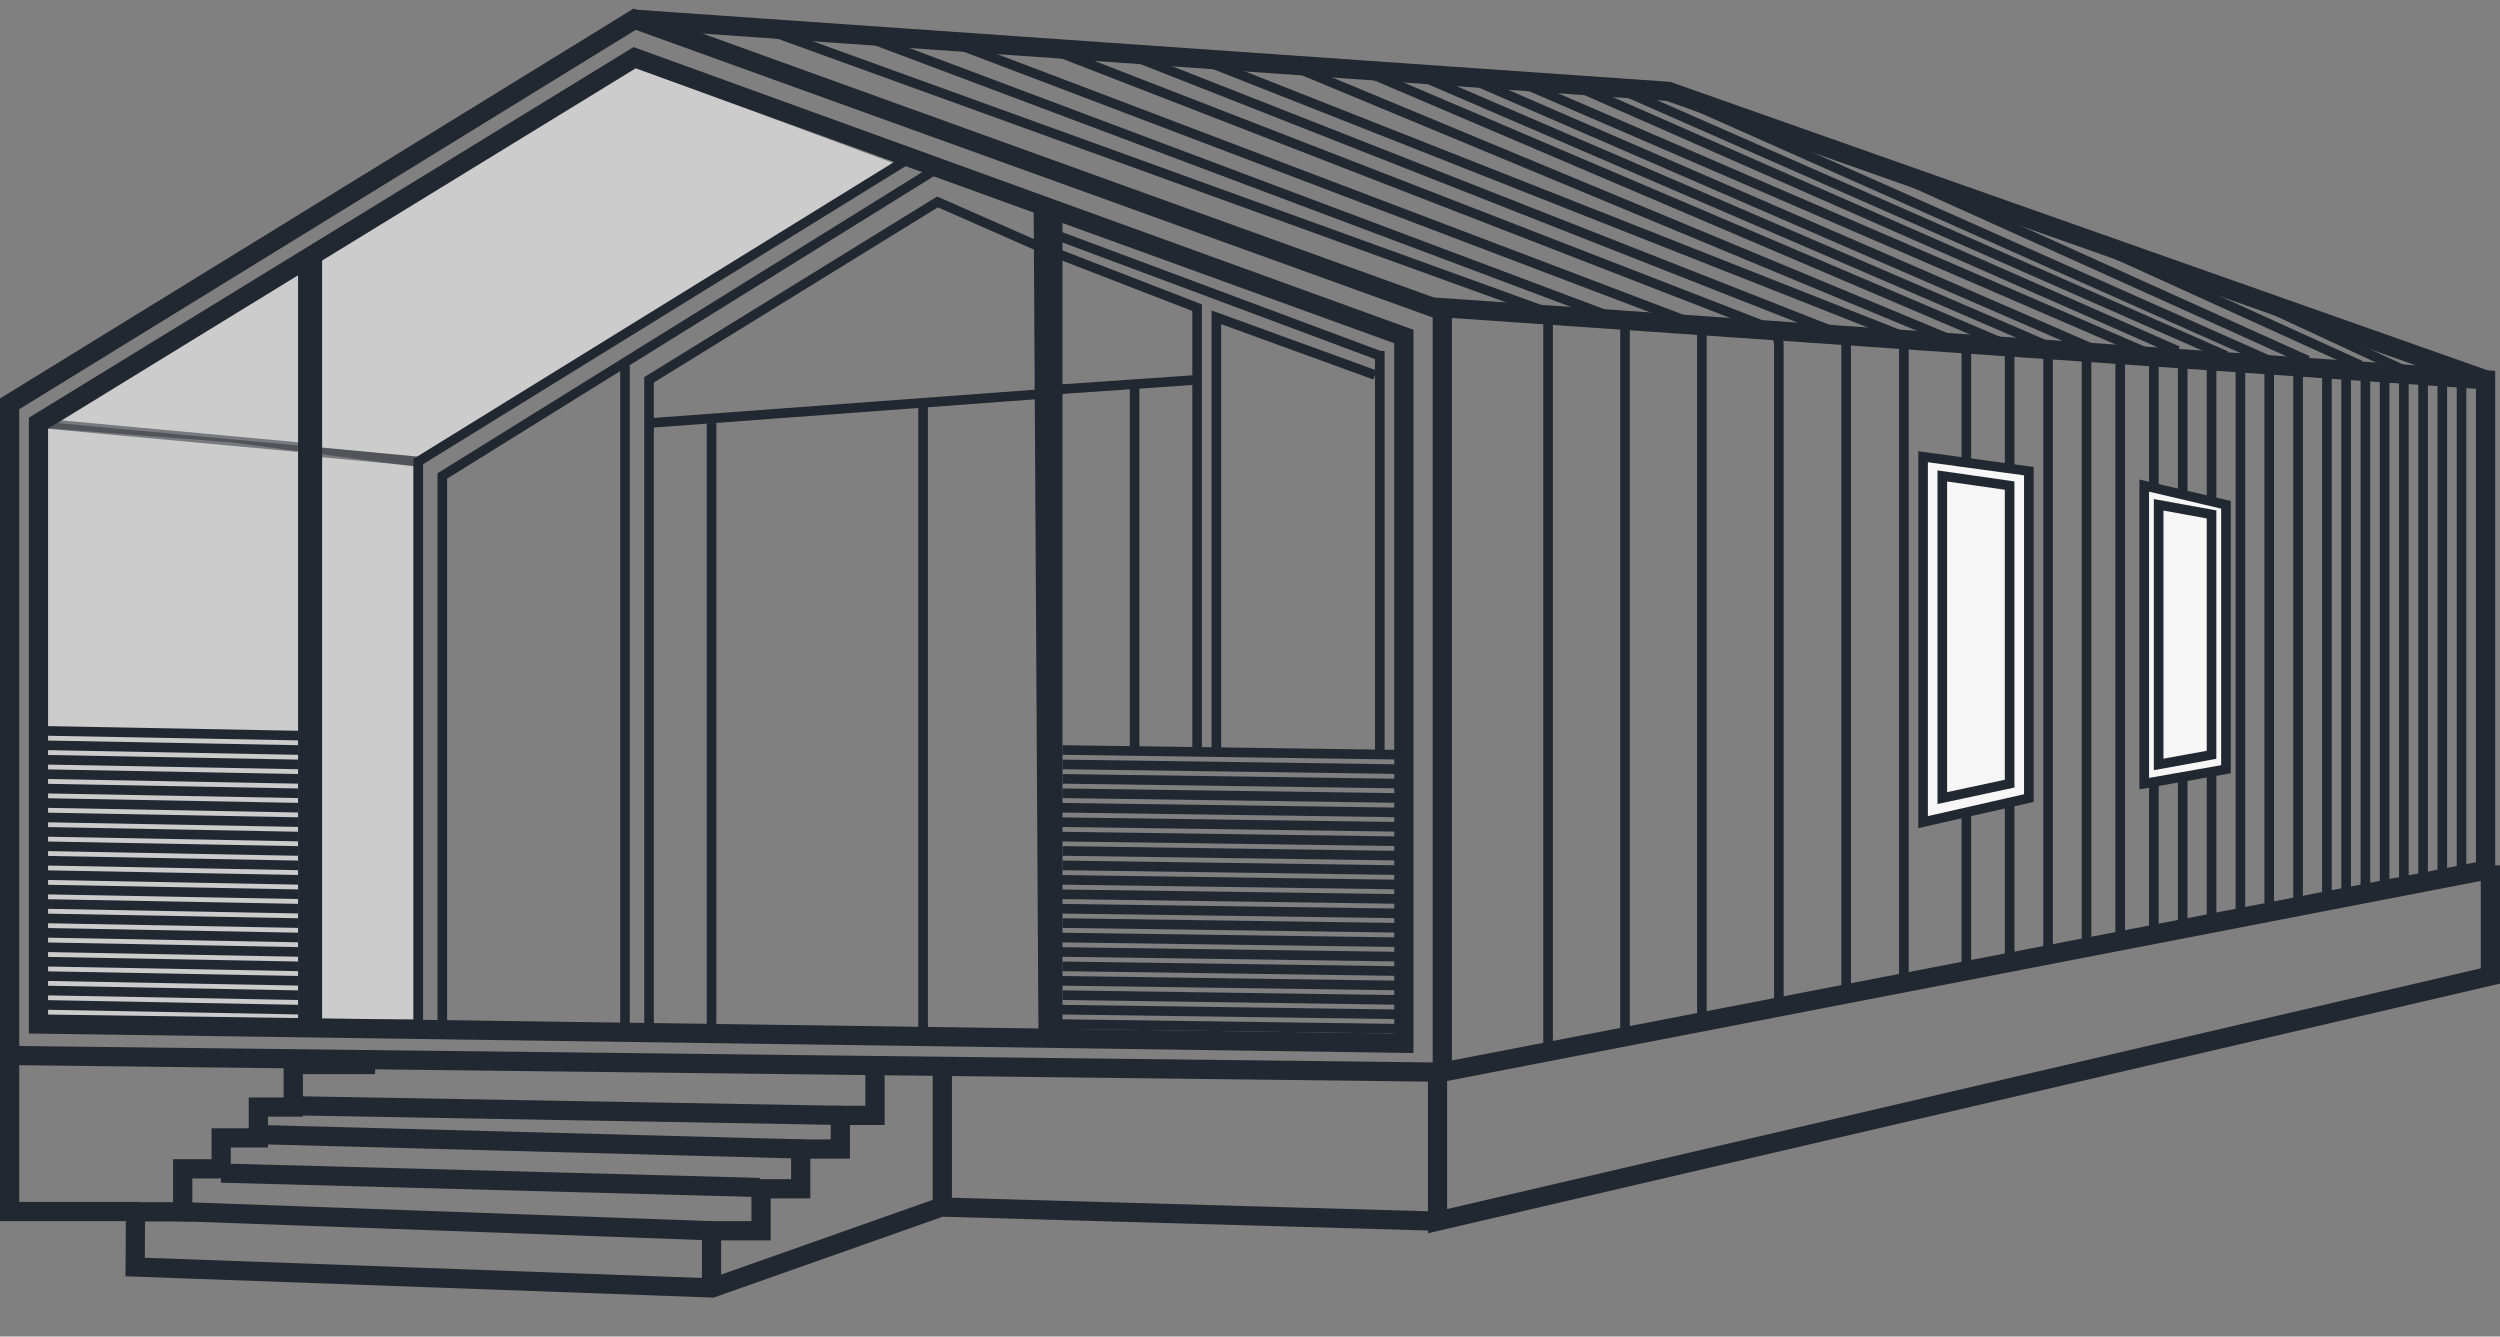 <?xml version="1.0" encoding="UTF-8"?> <svg xmlns="http://www.w3.org/2000/svg" width="260" height="139" viewBox="0 0 260 139" fill="none"><rect x="0" y="0" width="260" height="139" fill="#808080" stroke="none"/> <path d="M43 106V48.5L24 46L4.5 44.5L5 106H43Z" fill="#CCCCCC"></path> <path d="M43.5 47.5L93 17L66 7L6 44L43.5 47.5Z" fill="#CCCCCC"></path> <path d="M4 44L31 46.5" stroke="#222831" stroke-opacity="0.5"></path> <path d="M33 47L43.5 48" stroke="#222831" stroke-opacity="0.5"></path> <path d="M185 105.5V35.869C185 35.044 184.493 34.303 183.724 34.005L109 5" stroke="#222831"></path> <path d="M192 103.5V35L117 5.5" stroke="#222831"></path> <path d="M198 102.5V35L124.5 6" stroke="#222831"></path> <path d="M204.5 101V36L133.5 6.5" stroke="#222831"></path> <path d="M209 100V36L141 7" stroke="#222831"></path> <path d="M213 99.5V36L148 8" stroke="#222831"></path> <path d="M217 98V36L152.5 8" stroke="#222831"></path> <path d="M220.5 98.5V36.756" stroke="#222831"></path> <path d="M224 97.5V37L158 8.5" stroke="#222831"></path> <path d="M149.5 111.5L1 109.773V42L66 2L150.5 32.5" stroke="#222831" stroke-width="2"></path> <path d="M258.5 39.5V90.5L150 111.5V32L258.5 39.5ZM258.5 39.5L173.5 9.5L66 2" stroke="#222831" stroke-width="2"></path> <path d="M227 96.5V36.5" stroke="#222831"></path> <path d="M230 95.5V37.5" stroke="#222831"></path> <path d="M233 95.5V37.5" stroke="#222831"></path> <path d="M236 95.5V37.5" stroke="#222831"></path> <path d="M239 94.5V37.5" stroke="#222831"></path> <path d="M242 94.5V37.5" stroke="#222831"></path> <path d="M244 92.5V37.5" stroke="#222831"></path> <path d="M246 92.5V39.5" stroke="#222831"></path> <path d="M248 92.5V39.5" stroke="#222831"></path> <path d="M250 92.5V39.5" stroke="#222831"></path> <path d="M252 92.5V39.5" stroke="#222831"></path> <path d="M254 90.5V39.5" stroke="#222831"></path> <path d="M256 90.5V39.5" stroke="#222831"></path> <path d="M169 107.5V33.5L90.5 4" stroke="#222831"></path> <path d="M161 109.5V32.5L79.5 3" stroke="#222831"></path> <path d="M177 106.5V34L98 4" stroke="#222831"></path> <path d="M39.007 110.707L30.5 110.708L30.5 115.136L26.867 115.136L26.867 118.343L23 118.343L23 121.56L19 121.56L19 126.029L14.094 126.029L14.057 131.769L74.065 133.946L97.877 125.535L149.5 127" stroke="#222831" stroke-width="2"></path> <path d="M226.5 36.5L164 9" stroke="#222831"></path> <path d="M231.5 37L169 9.5" stroke="#222831"></path> <path d="M236 37.5L173 9.5" stroke="#222831"></path> <path d="M240 37.5L199 19" stroke="#222831"></path> <path d="M245.5 38L218 25.5" stroke="#222831"></path> <path d="M250 38.5L236 32" stroke="#222831"></path> <path d="M4 44L66 6L146 35V108.5L4 106.5V44Z" stroke="#222831" stroke-width="2"></path> <path d="M200 85.5V47.5L211 49V83L200 85.5Z" fill="#F6F6F6" stroke="#222831"></path> <path d="M202 83V49.5L209 50.5V81.5L202 83Z" fill="#F6F6F6" stroke="#222831"></path> <path d="M223 81.5V50.5L231.5 52.5V80L223 81.5Z" fill="#F6F6F6" stroke="#222831"></path> <path d="M224.5 79.5V52.5L230 53.5V78.5L224.5 79.5Z" fill="#F6F6F6" stroke="#222831"></path> <path d="M259 90V101.5L149.5 127V111.5" stroke="#222831" stroke-width="2"></path> <path d="M74 134.5V128H79.151V123.631H83.273V119.5H87.394V116H91V111.5" stroke="#222831" stroke-width="2"></path> <path d="M1 108.5V126H14.5" stroke="#222831" stroke-width="2"></path> <path d="M18.5 126L74 128" stroke="#222831" stroke-width="2"></path> <path d="M23 122L79 123.5" stroke="#222831" stroke-width="2"></path> <path d="M27 118L83.5 119.5" stroke="#222831" stroke-width="2"></path> <path d="M30.5 115L87.5 116" stroke="#222831" stroke-width="2"></path> <path d="M98 125.5V111.5" stroke="#222831" stroke-width="2"></path> <path d="M43.5 107V48L94.5 16.5" stroke="#222831"></path> <path d="M110 22V108" stroke="#222831"></path> <path d="M108.5 21.5L109 108" stroke="#222831" stroke-width="2"></path> <path d="M33 26V107" stroke="#222831"></path> <path d="M32 27V106.5" stroke="#222831" stroke-width="2"></path> <path d="M31 105L4 104.5" stroke="#222831"></path> <path d="M31 103.5L4 103" stroke="#222831"></path> <path d="M31 102L4 101.5" stroke="#222831"></path> <path d="M31 100.5L4 100" stroke="#222831"></path> <path d="M31 81L4 80.5" stroke="#222831"></path> <path d="M31 79.5L4 79" stroke="#222831"></path> <path d="M31 78L4 77.5" stroke="#222831"></path> <path d="M31 76.5L4 76" stroke="#222831"></path> <path d="M31 87L4 86.5" stroke="#222831"></path> <path d="M31 85.5L4 85" stroke="#222831"></path> <path d="M31 84L4 83.5" stroke="#222831"></path> <path d="M31 82.5L4 82" stroke="#222831"></path> <path d="M31 93L4 92.5" stroke="#222831"></path> <path d="M31 91.5L4 91" stroke="#222831"></path> <path d="M31 90L4 89.5" stroke="#222831"></path> <path d="M31 88.5L4 88" stroke="#222831"></path> <path d="M31 99L4 98.5" stroke="#222831"></path> <path d="M31 97.5L4 97" stroke="#222831"></path> <path d="M31 96L4 95.5" stroke="#222831"></path> <path d="M31 94.5L4 94" stroke="#222831"></path> <path d="M146 107L110 106.5" stroke="#222831"></path> <path d="M146 105.5L110 105" stroke="#222831"></path> <path d="M146 104L110.5 103.5" stroke="#222831"></path> <path d="M146 102.5L110 102" stroke="#222831"></path> <path d="M146 83L110.5 82.5" stroke="#222831"></path> <path d="M146 81.5L110.5 81" stroke="#222831"></path> <path d="M146 80L110.5 79.5" stroke="#222831"></path> <path d="M146 78.5L110.5 78" stroke="#222831"></path> <path d="M146 89L110.5 88.5" stroke="#222831"></path> <path d="M146 87.5L110 87" stroke="#222831"></path> <path d="M146 86L110 85.5" stroke="#222831"></path> <path d="M146 84.5L110 84" stroke="#222831"></path> <path d="M146 95L110 94.5" stroke="#222831"></path> <path d="M146 93.5L110 93" stroke="#222831"></path> <path d="M146 92L110 91.5" stroke="#222831"></path> <path d="M146 90.5L110.5 90" stroke="#222831"></path> <path d="M146 101L110.5 100.5" stroke="#222831"></path> <path d="M146 99.5L110 99" stroke="#222831"></path> <path d="M146 98L110 97.5" stroke="#222831"></path> <path d="M146 96.5L110.5 96" stroke="#222831"></path> <path d="M97.5 17.5L46 49.5V107" stroke="#222831"></path> <path d="M65 38V107" stroke="#222831"></path> <path d="M96 42V107.5" stroke="#222831"></path> <path d="M74 44V107" stroke="#222831"></path> <path d="M118 40L118 78" stroke="#222831"></path> <path d="M67.5 44V39.5L97.5 21L110 26.5M67.5 44L108 41M67.5 44V107" stroke="#222831"></path> <path d="M110 24.5L143.5 37" stroke="#222831"></path> <path d="M110 40.5L124.5 39.5M124.5 39.5V32L109 26M124.5 39.5V78" stroke="#222831"></path> <path d="M143.5 78.5V36.5" stroke="#222831"></path> <path d="M126.5 78V33L143 39" stroke="#222831"></path> </svg> 